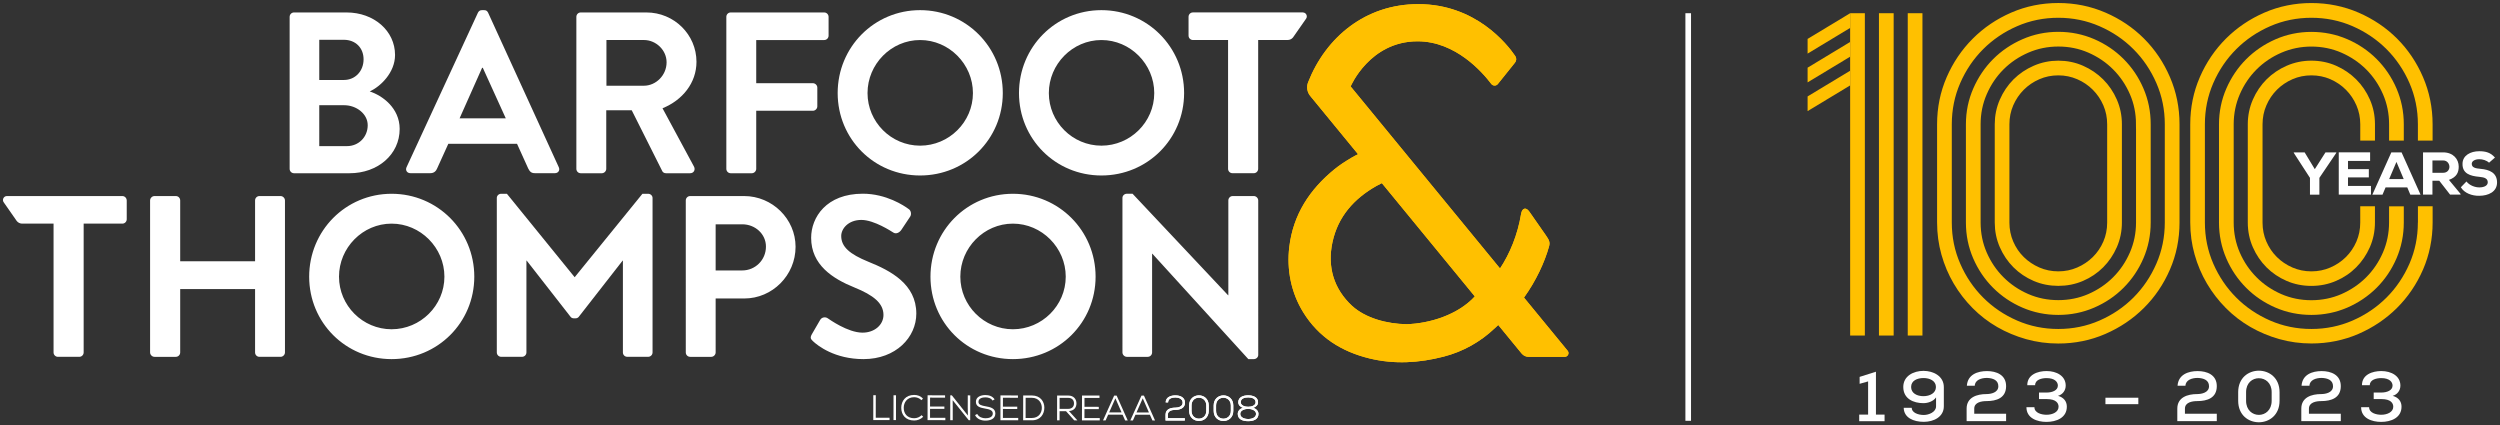 <?xml version="1.0" encoding="utf-8"?>
<!-- Generator: Adobe Illustrator 26.5.2, SVG Export Plug-In . SVG Version: 6.00 Build 0)  -->
<svg version="1.1" id="Layer_1" xmlns="http://www.w3.org/2000/svg" xmlns:xlink="http://www.w3.org/1999/xlink" x="0px" y="0px"
	 viewBox="0 0 823 140" style="enable-background:new 0 0 823 140;" xml:space="preserve">
<rect x="0" y="0" width="823" height="140" fill="#333333" stroke="none"/>
<style type="text/css">
	.st0{fill:#FFFFFF;}
	.st1{fill:#FFC000;}
	.st2{fill:none;stroke:#FFFFFF;stroke-width:1.85;}
	.st3{fill:#FFC000;stroke:#FFC000;stroke-width:3;stroke-miterlimit:10;}
	.st4{fill:none;}
</style>
<g>
	<path class="st0" d="M386.95,130.16c1.51,0,3.15,0.61,3.15,2.42c0,1.77-1.64,2.35-3.17,2.35c-1.08,0-2.46,0.31-2.47,1.57v1.17
		l5.58,0.01v0.76l-6.34-0.01v-1.92c0-1.82,1.67-2.31,3.21-2.31c0.95,0,2.42-0.35,2.42-1.62c0-1.3-1.32-1.73-2.39-1.73
		c-1.04,0-2.39,0.31-2.4,1.62h-0.81C383.79,130.69,385.46,130.16,386.95,130.16"/>
	<path class="st0" d="M394.69,130.15c1.61,0,3.23,1.13,3.23,3.33v1.77c-0.01,2.21-1.63,3.33-3.24,3.32c-1.62,0-3.22-1.13-3.22-3.33
		v-1.77C391.46,131.27,393.06,130.15,394.69,130.15 M394.68,137.82c1.21,0,2.43-0.84,2.43-2.55v-1.8c0-1.69-1.22-2.55-2.44-2.55
		c-1.21,0-2.42,0.85-2.42,2.54v1.8C392.25,136.98,393.46,137.82,394.68,137.82"/>
	<path class="st0" d="M402.77,130.16c1.61,0,3.23,1.13,3.23,3.33v1.78c-0.01,2.21-1.63,3.32-3.24,3.32c-1.62,0-3.22-1.13-3.22-3.33
		v-1.77C399.54,131.28,401.15,130.16,402.77,130.16 M402.76,137.83c1.21,0,2.43-0.84,2.43-2.55v-1.8c0-1.69-1.22-2.55-2.44-2.55
		c-1.21,0-2.42,0.85-2.42,2.54v1.8C400.33,136.99,401.54,137.83,402.76,137.83"/>
	<path class="st0" d="M409.18,134.26c-0.89-0.32-1.54-0.91-1.54-1.85c0-1.69,1.68-2.27,3.25-2.27c1.56,0,3.27,0.57,3.26,2.28
		c0,0.92-0.68,1.55-1.6,1.84c0.93,0.25,1.74,1.02,1.74,1.99c0,1.81-1.64,2.4-3.41,2.4c-1.76,0-3.41-0.6-3.41-2.41
		C407.47,135.25,408.26,134.5,409.18,134.26 M408.29,136.25c0,1.17,1.34,1.68,2.6,1.69c1.26,0,2.59-0.49,2.6-1.68
		c0-1.24-1.62-1.66-2.59-1.66C409.94,134.6,408.29,134.99,408.29,136.25 M410.9,133.91c0.98,0,2.45-0.36,2.45-1.5
		c0-1.18-1.23-1.58-2.46-1.58c-1.24,0-2.44,0.4-2.44,1.57C408.45,133.55,409.92,133.91,410.9,133.91"/>
	<path class="st1" d="M516.07,115.47l-14.37-17.5c3.95-5.51,6.79-11.62,8.24-16.82c0.38-1.35,0.08-2.09-1.04-3.68l-5.44-7.8
		c-1.1-1.58-2.39-1.23-2.72,0.76c-1.13,6.89-3.74,13.14-6.93,17.95l-49.18-59.92c0,0,6.25-14.86,22.04-14.86
		c12.51,0,21.36,10.19,24.26,14.03c0.54,0.71,1.6,0.73,2.16,0.03l5.65-7.05c0.5-0.62,0.54-1.49,0.09-2.15
		c-2.72-3.99-13.09-17.1-31.95-17.1c-17.34,0-30.4,10.88-36.25,25.72c-0.6,1.52-0.34,3.24,0.69,4.5l15.75,19.19
		c-0.72,0.35-1.45,0.73-2.14,1.14c-1.94,1.15-3.83,2.35-5.59,3.78c-8.18,6.66-13.61,14.92-14.9,25.54
		c-0.92,7.52,0.59,15.11,4.57,21.56c5.07,8.22,12.6,12.96,21.83,15.21c8.18,1.99,16.34,1.49,24.38-0.59
		c6.42-1.65,12.11-4.84,16.93-9.43c0.2-0.19,0.6-0.56,1.07-0.99l7.71,9.4c0.57,0.69,1.42,1.09,2.31,1.09h11.87
		C516.16,117.46,516.73,116.27,516.07,115.47 M463.05,106.73c-6.39-0.1-13.47-1.95-17.97-6.06c-5.97-5.55-8.17-12.77-6.44-20.89
		c1.82-8.48,7.07-14.35,14.46-18.56c0.63-0.36,1.23-0.66,1.81-0.93l30.6,37.29C479.95,103.64,470.68,106.5,463.05,106.73"/>
	<line class="st2" x1="555.76" y1="4.35" x2="555.76" y2="138.53"/>
	<path class="st0" d="M160.68,4.17c-0.23-0.45-0.53-0.83-1.29-0.83h-0.76c-0.68,0-1.06,0.38-1.29,0.83l-23.51,50.88
		c-0.45,0.98,0.15,1.96,1.28,1.96h6.58c1.21,0,1.89-0.75,2.19-1.51l3.71-8.17h22.61l3.7,8.17c0.53,1.06,1.06,1.51,2.19,1.51h6.58
		c1.13,0,1.74-0.98,1.28-1.96L160.68,4.17z M151.3,38.95l7.41-16.63h0.23l7.56,16.63H151.3z"/>
	<path class="st0" d="M121.73,30.11c3.55-1.66,8.32-6.2,8.32-12.02c0-7.94-6.95-13.99-15.95-13.99H96.79
		c-0.83,0-1.44,0.68-1.44,1.44v50.05c0,0.76,0.61,1.44,1.44,1.44h18.3c9.23,0,16.48-6.12,16.48-14.59
		C131.56,35.47,125.74,31.39,121.73,30.11 M105.1,13.1h8.09c3.85,0,6.5,2.65,6.5,6.43s-2.65,6.8-6.5,6.8h-8.09V13.1z M114.25,48.1
		h-9.15V34.64h8.24c3.93,0,7.71,2.8,7.71,6.58C121.05,45.15,118.02,48.1,114.25,48.1"/>
	<path class="st0" d="M229.28,20.35c0-9-7.41-16.25-16.48-16.25h-21.62c-0.83,0-1.44,0.68-1.44,1.44v50.05
		c0,0.76,0.6,1.44,1.44,1.44h6.96c0.76,0,1.44-0.68,1.44-1.44V36.31h8.39l10.06,20.04c0.15,0.3,0.53,0.68,1.21,0.68h7.94
		c1.28,0,1.81-1.21,1.28-2.19l-10.36-19.2C224.66,32.98,229.28,27.31,229.28,20.35 M211.96,28.22h-12.32V13.17h12.32
		c4.01,0,7.48,3.33,7.48,7.33C219.45,24.74,215.97,28.22,211.96,28.22"/>
	<path class="st0" d="M362.59,3.34c-15.12,0-27.14,12.17-27.14,27.29s12.02,27.14,27.14,27.14s27.22-12.02,27.22-27.14
		C389.81,15.52,377.71,3.34,362.59,3.34 M362.59,47.95c-9.53,0-17.31-7.79-17.31-17.31c0-9.53,7.79-17.46,17.31-17.46
		c9.53,0,17.39,7.94,17.39,17.46S372.12,47.95,362.59,47.95"/>
	<path class="st0" d="M302.9,3.34c-15.12,0-27.14,12.17-27.14,27.29s12.02,27.14,27.14,27.14s27.22-12.02,27.22-27.14
		C330.12,15.52,318.02,3.34,302.9,3.34 M302.9,47.95c-9.53,0-17.31-7.79-17.31-17.31c0-9.53,7.79-17.46,17.31-17.46
		c9.53,0,17.39,7.94,17.39,17.46S312.43,47.95,302.9,47.95"/>
	<path class="st0" d="M40.27,64.54H2.28c-1.1,0-1.7,1.28-1.01,2.13l4.26,6.11c0.44,0.53,1.08,0.84,1.77,0.84h10.33v42.41
		c0,0.79,0.65,1.44,1.44,1.44h7.03c0.79,0,1.44-0.65,1.44-1.44V73.62h12.74c0.83,0,1.44-0.68,1.44-1.44v-6.2
		C41.7,65.22,41.1,64.54,40.27,64.54"/>
	<path class="st0" d="M369.51,116.03c0,0.76,0.68,1.44,1.44,1.44h6.88c0.83,0,1.44-0.68,1.44-1.44V83.52h0.08l31.6,34.7h1.82
		c0.76,0,1.44-0.61,1.44-1.36V65.98c0-0.76-0.68-1.44-1.44-1.44h-6.96c-0.83,0-1.44,0.68-1.44,1.44V97.2h-0.08l-31.45-33.42h-1.89
		c-0.76,0-1.44,0.6-1.44,1.36L369.51,116.03L369.51,116.03z M316.14,91.08c0-9.53,7.79-17.46,17.31-17.46s17.39,7.94,17.39,17.46
		s-7.86,17.31-17.39,17.31C323.93,108.39,316.14,100.6,316.14,91.08 M306.31,91.08c0,15.12,12.02,27.14,27.14,27.14
		s27.22-12.02,27.22-27.14s-12.1-27.29-27.22-27.29C318.33,63.79,306.31,75.96,306.31,91.08 M267.63,112.32
		c1.51,1.43,7.11,5.9,16.63,5.9c10.66,0,17.39-7.18,17.39-14.97c0-9.75-8.47-14.14-15.8-17.09c-6.12-2.49-8.92-4.91-8.92-8.47
		c0-2.42,2.34-5.29,6.65-5.29c4.16,0,9.9,3.78,10.51,4.16c0.91,0.6,2.04,0,2.65-0.91l2.87-4.31c0.53-0.76,0.3-2.04-0.45-2.5
		c-1.51-1.13-7.41-5.07-15.12-5.07c-12.02,0-17.01,7.79-17.01,14.52c0,8.92,7.11,13.46,14.21,16.33c6.35,2.57,9.6,5.22,9.6,9.07
		c0,3.25-2.95,5.82-6.88,5.82c-4.91,0-11.04-4.46-11.41-4.69c-0.68-0.53-1.97-0.53-2.57,0.53l-2.72,4.69
		C266.57,111.27,266.95,111.64,267.63,112.32 M235.59,89.04v-15.2h8.77c4.23,0,7.79,3.18,7.79,7.33c0,4.46-3.56,7.86-7.79,7.86
		h-8.77V89.04z M225.76,116.03c0,0.76,0.61,1.44,1.44,1.44h6.95c0.76,0,1.44-0.68,1.44-1.44V98.26h9.45
		c9.22,0,16.86-7.64,16.86-17.01c0-9.15-7.64-16.71-16.94-16.71H227.2c-0.83,0-1.44,0.68-1.44,1.44V116.03z M111.6,91.08
		c0-9.53,7.79-17.46,17.31-17.46c9.53,0,17.39,7.94,17.39,17.46s-7.86,17.31-17.39,17.31C119.39,108.39,111.6,100.6,111.6,91.08
		 M101.78,91.08c0,15.12,12.02,27.14,27.14,27.14s27.22-12.02,27.22-27.14s-12.1-27.29-27.22-27.29
		C113.8,63.79,101.78,75.96,101.78,91.08 M49.41,116.03c0,0.76,0.68,1.44,1.44,1.44h7.03c0.83,0,1.44-0.68,1.44-1.44V95.16h24.65
		v20.87c0,0.76,0.6,1.44,1.44,1.44h6.96c0.76,0,1.44-0.68,1.44-1.44V65.98c0-0.76-0.68-1.44-1.44-1.44h-6.96
		c-0.83,0-1.44,0.68-1.44,1.44v20.03H59.32V65.98c0-0.76-0.6-1.44-1.44-1.44h-7.03c-0.76,0-1.44,0.68-1.44,1.44V116.03z"/>
	<path class="st0" d="M213.38,63.79h-1.89l-22.31,27.47l-22.31-27.47h-1.89c-0.76,0-1.43,0.6-1.43,1.36v50.88
		c0,0.79,0.65,1.43,1.43,1.43h6.88c0.83,0,1.44-0.68,1.44-1.43V85.78h0.08l14.5,18.58c0.25,0.28,0.61,0.43,0.98,0.43h0.32h0.32
		c0.37,0,0.73-0.16,0.98-0.43l14.5-18.58h0.08v30.25c0,0.76,0.6,1.43,1.44,1.43h6.88c0.79,0,1.44-0.65,1.44-1.43V65.15
		C214.81,64.39,214.13,63.79,213.38,63.79"/>
	<path class="st0" d="M271.32,4.1h-30.77c-0.83,0-1.44,0.68-1.44,1.44v50.05c0,0.76,0.61,1.44,1.44,1.44h6.96
		c0.76,0,1.44-0.68,1.44-1.44V36.46h18.67c0.76,0,1.44-0.68,1.44-1.43v-6.2c0-0.76-0.68-1.44-1.44-1.44h-18.67V13.18h22.38
		c0.83,0,1.44-0.68,1.44-1.44v-6.2C272.76,4.78,272.16,4.1,271.32,4.1"/>
	<path class="st0" d="M428.9,4.1c1.1,0,1.7,1.28,1.01,2.13l-4.26,6.11c-0.43,0.53-1.08,0.83-1.77,0.83h-9.69v42.41
		c0,0.79-0.65,1.44-1.44,1.44h-7.03c-0.79,0-1.44-0.65-1.44-1.44V13.17h-11.57c-0.83,0-1.44-0.68-1.44-1.44v-6.2
		c0-0.76,0.6-1.44,1.44-1.44h36.19V4.1z"/>
</g>
<polygon class="st0" points="287.48,138.28 292.84,138.29 292.84,137.52 288.3,137.51 288.31,130.11 287.49,130.1 "/>
<rect x="290.46" y="133.8" transform="matrix(1.227092e-03 -1 1 1.227092e-03 159.978 428.586)" class="st0" width="8.17" height="0.82"/>
<g>
	<path class="st0" d="M300.94,138.43c-2.83,0-4.25-1.9-4.25-4.18c0.01-2.23,1.41-4.25,4.26-4.24c1.09,0,2.18,0.39,2.89,1.23
		l-0.5,0.5c-0.67-0.66-1.51-0.98-2.39-0.98c-2.28,0-3.44,1.67-3.44,3.49c0,1.91,1.15,3.42,3.43,3.43c0.89,0,1.8-0.35,2.45-1
		l0.53,0.53C303.08,138.03,302.05,138.43,300.94,138.43"/>
</g>
<polygon class="st0" points="305.35,138.31 311.21,138.32 311.21,137.55 306.17,137.54 306.17,134.59 310.89,134.6 310.89,133.84 
	306.17,133.84 306.18,130.9 311.12,130.91 311.12,130.14 305.36,130.13 "/>
<polygon class="st0" points="312.83,130.15 312.82,138.32 313.64,138.32 313.64,134.16 313.62,131.74 318.9,138.33 319.39,138.33 
	319.41,130.16 318.59,130.15 318.58,134.08 318.63,136.79 313.35,130.15 "/>
<g>
	<path class="st0" d="M324.41,130.81c-1,0-2.3,0.29-2.3,1.49c0,0.97,1.06,1.22,2.32,1.44c1.62,0.28,3.24,0.65,3.24,2.39
		c0,1.85-1.79,2.34-3.27,2.34c-1.37,0-2.79-0.51-3.41-1.82l0.71-0.38c0.56,1.06,1.7,1.41,2.69,1.42c1.01,0,2.44-0.27,2.44-1.57
		c0-1.11-1.22-1.39-2.5-1.61c-1.54-0.28-3.06-0.6-3.06-2.2c-0.03-1.73,1.74-2.26,3.11-2.26c1.11,0,2.34,0.31,3.05,1.43l-0.69,0.38
		C326.3,131.09,325.26,130.81,324.41,130.81"/>
</g>
<polygon class="st0" points="329.34,138.35 335.2,138.35 335.2,137.59 330.16,137.58 330.16,134.63 334.88,134.64 334.88,133.88 
	330.16,133.88 330.17,130.94 335.11,130.95 335.11,130.18 329.35,130.17 "/>
<g>
	<path class="st0" d="M343.8,134.2c0,2.07-1.24,4.17-4.1,4.16h-2.88l0.01-8.17h2.89C342.48,130.19,343.8,132.19,343.8,134.2
		 M339.7,137.6c2.25,0,3.27-1.71,3.27-3.33c0-1.61-1.03-3.31-3.26-3.31h-2.07l-0.01,6.64H339.7z"/>
	<path class="st0" d="M353.63,138.38l-2.7-3.02h-2.11l-0.01,3.01h-0.82l0.01-8.17l3.67,0.01c1.81,0,2.71,1.22,2.7,2.59
		c0,1.27-0.73,2.42-2.47,2.51l2.78,3.08L353.63,138.38z M348.82,134.59l2.8,0.01c1.31,0,1.94-0.77,1.94-1.8
		c0-1.03-0.63-1.82-1.89-1.82l-2.85-0.01V134.59z"/>
</g>
<polygon class="st0" points="356.18,138.39 362.04,138.4 362.04,137.63 357,137.62 357.01,134.68 361.72,134.68 361.72,133.93 
	357.01,133.92 357.01,130.99 361.95,130.99 361.95,130.22 356.2,130.21 "/>
<path class="st0" d="M365.14,135.76l2.05-4.64l2.03,4.65L365.14,135.76z M363.11,138.4h0.86l0.84-1.89l4.74,0.01l0.84,1.89h0.86
	l-3.65-8.18h-0.82L363.11,138.4z"/>
<path class="st0" d="M374.14,135.78l2.05-4.65l2.04,4.65H374.14z M372.1,138.41h0.86l0.84-1.89l4.74,0.01l0.84,1.89h0.86l-3.65-8.18
	h-0.82L372.1,138.41z"/>
<g>
	<path class="st0" d="M386.95,130.16c1.51,0,3.15,0.61,3.15,2.42c0,1.77-1.64,2.35-3.17,2.35c-1.08,0-2.46,0.31-2.47,1.57v1.17
		l5.58,0.01v0.76l-6.34-0.01v-1.92c0-1.82,1.67-2.31,3.21-2.31c0.95,0,2.42-0.35,2.42-1.62c0-1.3-1.32-1.73-2.39-1.73
		c-1.04,0-2.39,0.31-2.4,1.62h-0.81C383.79,130.69,385.46,130.16,386.95,130.16"/>
	<path class="st0" d="M394.69,130.15c1.61,0,3.23,1.13,3.23,3.33v1.77c-0.01,2.21-1.63,3.33-3.24,3.32c-1.62,0-3.22-1.13-3.22-3.33
		v-1.77C391.46,131.27,393.06,130.15,394.69,130.15 M394.68,137.82c1.21,0,2.43-0.84,2.43-2.55v-1.8c0-1.69-1.22-2.55-2.44-2.55
		c-1.21,0-2.42,0.85-2.42,2.54v1.8C392.25,136.98,393.46,137.82,394.68,137.82"/>
	<path class="st0" d="M402.77,130.16c1.61,0,3.23,1.13,3.23,3.33v1.78c-0.01,2.21-1.63,3.32-3.24,3.32c-1.62,0-3.22-1.13-3.22-3.33
		v-1.77C399.54,131.28,401.15,130.16,402.77,130.16 M402.76,137.83c1.21,0,2.43-0.84,2.43-2.55v-1.8c0-1.69-1.22-2.55-2.44-2.55
		c-1.21,0-2.42,0.85-2.42,2.54v1.8C400.33,136.99,401.54,137.83,402.76,137.83"/>
	<path class="st0" d="M409.18,134.26c-0.89-0.32-1.54-0.91-1.54-1.85c0-1.69,1.68-2.27,3.25-2.27c1.56,0,3.27,0.57,3.26,2.28
		c0,0.92-0.68,1.55-1.6,1.84c0.93,0.25,1.74,1.02,1.74,1.99c0,1.81-1.64,2.4-3.41,2.4c-1.76,0-3.41-0.6-3.41-2.41
		C407.47,135.25,408.26,134.5,409.18,134.26 M408.29,136.25c0,1.17,1.34,1.68,2.6,1.69c1.26,0,2.59-0.49,2.6-1.68
		c0-1.24-1.62-1.66-2.59-1.66C409.94,134.6,408.29,134.99,408.29,136.25 M410.9,133.91c0.98,0,2.45-0.36,2.45-1.5
		c0-1.18-1.23-1.58-2.46-1.58c-1.24,0-2.44,0.4-2.44,1.57C408.45,133.55,409.92,133.91,410.9,133.91"/>
	<path class="st1" d="M516.07,115.47l-14.37-17.5c3.95-5.51,6.79-11.62,8.24-16.82c0.38-1.35,0.08-2.09-1.04-3.68l-5.44-7.8
		c-1.1-1.58-2.39-1.23-2.72,0.76c-1.13,6.89-3.74,13.14-6.93,17.95l-49.18-59.92c0,0,6.25-14.86,22.04-14.86
		c12.51,0,21.36,10.19,24.26,14.03c0.54,0.71,1.6,0.73,2.16,0.03l5.65-7.05c0.5-0.62,0.54-1.49,0.09-2.15
		c-2.72-3.99-13.09-17.1-31.95-17.1c-17.34,0-30.4,10.88-36.25,25.72c-0.6,1.52-0.34,3.24,0.69,4.5l15.75,19.19
		c-0.72,0.35-1.45,0.73-2.14,1.14c-1.94,1.15-3.83,2.35-5.59,3.78c-8.18,6.66-13.61,14.92-14.9,25.54
		c-0.92,7.52,0.59,15.11,4.57,21.56c5.07,8.22,12.6,12.96,21.83,15.21c8.18,1.99,16.34,1.49,24.38-0.59
		c6.42-1.65,12.11-4.84,16.93-9.43c0.2-0.19,0.6-0.56,1.07-0.99l7.71,9.4c0.57,0.69,1.42,1.09,2.31,1.09h11.87
		C516.16,117.46,516.73,116.27,516.07,115.47 M463.05,106.73c-6.39-0.1-13.47-1.95-17.97-6.06c-5.97-5.55-8.17-12.77-6.44-20.89
		c1.82-8.48,7.07-14.35,14.46-18.56c0.63-0.36,1.23-0.66,1.81-0.93l30.6,37.29C479.95,103.64,470.68,106.5,463.05,106.73"/>
	<path class="st0" d="M762.03,55.69l-3.34-5.53h-3.58v0.16l5.33,8.23v5.53h3.1v-5.53l5.57-8.23v-0.16h-3.56L762.03,55.69z
		 M780.52,64.07v-2.86h-7.56V58.4h6.86v-2.72h-6.86v-2.69h7.28v-2.84h-10.32v13.91h10.6V64.07z M792.47,61.69l1.01,2.39h3.36
		l-6.24-13.91h-3.38l-6.24,13.91h3.34l1.01-2.39H792.47z M788.91,53.3l2.39,5.65h-4.79L788.91,53.3z M810.01,64.07v-0.24l-3.82-4.61
		c2.64-0.95,3.22-2.56,3.22-4.37c0-2.45-1.79-4.69-5.15-4.69h-6.6v13.91h3.1V59.5h2.25l3.56,4.57H810.01z M800.76,52.82h3.5
		c1.43,0,2.09,1.15,2.09,2.11c0,0.88-0.62,1.95-2.05,1.95h-3.54L800.76,52.82L800.76,52.82z M819.39,53.56l1.95-1.69
		c-1.43-1.65-3.04-2.09-5.19-2.09c-2.82,0-5.49,1.37-5.49,4.15c-0.06,3.24,2.58,4.02,5.51,4.28c1.89,0.16,2.8,0.64,2.8,1.81
		c0,1.03-1.09,1.67-2.78,1.67c-1.35,0-3.2-0.6-4.23-1.95l-1.85,1.91c1.15,1.93,3.71,2.86,6.06,2.8c3,0,5.86-1.31,5.86-4.39
		c0-3.22-2.58-4.22-5.35-4.47c-1.75-0.16-2.98-0.4-2.98-1.67c0-0.93,1.13-1.51,2.47-1.51C817.3,52.4,818.58,52.8,819.39,53.56"/>
</g>
<polygon class="st0" points="612.19,124.07 612.19,126.35 614.98,125.56 614.98,136.49 612.05,136.49 612.05,138.65 620.4,138.65 
	620.4,136.49 617.56,136.49 617.56,122.37 "/>
<g>
	<path class="st0" d="M629.14,127.4c0,2.05,1.93,3.02,4.05,3.02c2.11,0,4.12-1,4.12-3.02c0-2.05-2.05-2.95-4.09-2.95
		S629.14,125.28,629.14,127.4 M633.19,132.72c-3.23,0-6.63-1.4-6.63-5.33c0-3.63,3.4-5.3,6.65-5.3s6.7,1.72,6.7,5.35v6.32
		c0,3.46-3.3,5.11-6.58,5.11c-3.46,0-6.56-1.37-6.63-4.63h2.63c0,1.56,2.02,2.37,3.98,2.37c1.7,0,4.04-0.98,4.04-2.84v-2.95
		C636.46,132.14,634.65,132.72,633.19,132.72"/>
	<path class="st0" d="M654.11,122.16c3.05,0,6.3,1.21,6.3,4.95c0,3.91-3.16,4.93-6.44,4.93c-1.6,0-4.05,0.37-4.05,2.49v1.67h10.49
		v2.44h-13v-4.12c0-3.72,3.37-4.79,6.53-4.79c1.46,0,3.91-0.47,3.91-2.58c0-2.02-1.77-2.67-3.74-2.74c-1.88,0-3.95,0.67-4.02,2.58
		h-2.6C647.74,123.28,651.04,122.16,654.11,122.16"/>
	<path class="st0" d="M671.24,129.23h2.42c2.02,0,3.79-0.74,3.79-2.3c0-1.12-0.95-2.46-3.72-2.46c-1.6,0-3.77,0.51-3.77,2.33h-2.58
		c0-3.49,3.44-4.65,6.37-4.65c3.26,0,6.28,1.6,6.28,4.79c0,1.58-0.98,2.93-2.54,3.37c1.93,0.53,2.91,1.86,2.91,3.56
		c0,3.63-3.37,5.02-6.72,5.02c-3.02,0-6.58-1.19-6.58-4.84h2.63c0,1.95,2.47,2.49,3.98,2.49c2.02,0,3.97-0.89,3.97-2.65
		c0-1.16-0.81-2.51-3.86-2.51h-2.58L671.24,129.23L671.24,129.23z"/>
</g>
<rect x="693.11" y="130.93" class="st0" width="10.83" height="2.12"/>
<g>
	<path class="st0" d="M723.47,122.16c3.05,0,6.3,1.21,6.3,4.95c0,3.91-3.16,4.93-6.44,4.93c-1.6,0-4.05,0.37-4.05,2.49v1.67h10.49
		v2.44h-13v-4.12c0-3.72,3.37-4.79,6.53-4.79c1.46,0,3.91-0.47,3.91-2.58c0-2.02-1.77-2.67-3.74-2.74c-1.88,0-3.95,0.67-4.02,2.58
		h-2.6C717.1,123.28,720.4,122.16,723.47,122.16"/>
	<path class="st0" d="M743.62,136.58c2.11,0,4.21-1.56,4.21-4.65v-2.84c0-3.05-2.09-4.58-4.23-4.58c-2.09,0-4.19,1.51-4.19,4.58
		v2.84C739.41,135.02,741.51,136.58,743.62,136.58 M743.62,122.03c3.39,0,6.81,2.35,6.81,7.07v2.84c0,4.72-3.42,7.07-6.81,7.07
		c-3.42,0-6.81-2.35-6.81-7.07v-2.84C736.81,124.37,740.21,122.03,743.62,122.03"/>
	<path class="st0" d="M764.29,122.16c3.04,0,6.3,1.21,6.3,4.95c0,3.91-3.16,4.93-6.44,4.93c-1.6,0-4.05,0.37-4.05,2.49v1.67h10.49
		v2.44h-13v-4.12c0-3.72,3.37-4.79,6.53-4.79c1.46,0,3.91-0.47,3.91-2.58c0-2.02-1.77-2.67-3.74-2.74c-1.88,0-3.95,0.67-4.02,2.58
		h-2.6C757.92,123.28,761.22,122.16,764.29,122.16"/>
	<path class="st0" d="M781.42,129.23h2.42c2.02,0,3.79-0.74,3.79-2.3c0-1.12-0.95-2.46-3.72-2.46c-1.6,0-3.77,0.51-3.77,2.33h-2.58
		c0-3.49,3.44-4.65,6.37-4.65c3.26,0,6.28,1.6,6.28,4.79c0,1.58-0.98,2.93-2.54,3.37c1.93,0.53,2.91,1.86,2.91,3.56
		c0,3.63-3.37,5.02-6.72,5.02c-3.02,0-6.58-1.19-6.58-4.84h2.63c0,1.95,2.47,2.49,3.98,2.49c2.02,0,3.97-0.89,3.97-2.65
		c0-1.16-0.81-2.51-3.86-2.51h-2.58L781.42,129.23L781.42,129.23z"/>
</g>
<path class="st3" d="M695.18,40.92c0-2.42-0.46-4.69-1.38-6.83c-0.92-2.13-2.19-4-3.79-5.6c-1.6-1.6-3.47-2.87-5.6-3.79
	s-4.4-1.39-6.82-1.39c-2.42,0-4.69,0.46-6.82,1.39c-2.13,0.92-4,2.19-5.6,3.79s-2.86,3.47-3.79,5.6c-0.92,2.13-1.38,4.41-1.38,6.83
	v32.37c0,2.42,0.46,4.69,1.38,6.82s2.18,3.99,3.79,5.57c1.6,1.58,3.47,2.83,5.6,3.76c2.13,0.92,4.4,1.39,6.82,1.39
	c2.41,0,4.69-0.46,6.82-1.39c2.13-0.92,4-2.18,5.6-3.76s2.87-3.44,3.79-5.57s1.38-4.4,1.38-6.82V40.92z M697.03,73.25
	c0,2.68-0.52,5.19-1.55,7.54s-2.43,4.4-4.18,6.16c-1.76,1.76-3.81,3.14-6.16,4.15s-4.86,1.51-7.54,1.51s-5.19-0.5-7.54-1.51
	c-2.35-1.01-4.4-2.39-6.16-4.15s-3.15-3.81-4.18-6.16s-1.55-4.86-1.55-7.54V40.9c0-2.64,0.52-5.14,1.55-7.51s2.43-4.43,4.18-6.19
	c1.76-1.75,3.82-3.15,6.19-4.18s4.88-1.55,7.51-1.55c2.68,0,5.19,0.52,7.54,1.55c2.35,1.03,4.4,2.43,6.16,4.18
	c1.76,1.76,3.15,3.81,4.18,6.16s1.55,4.86,1.55,7.54L697.03,73.25L697.03,73.25z M704.67,40.9c0-3.73-0.71-7.23-2.14-10.51
	c-1.43-3.27-3.37-6.14-5.83-8.6s-5.33-4.4-8.6-5.83s-6.77-2.14-10.51-2.14c-3.69,0-7.18,0.71-10.47,2.14
	c-3.29,1.43-6.17,3.37-8.63,5.83s-4.4,5.34-5.83,8.63c-1.43,3.29-2.14,6.78-2.14,10.47v32.34c0,3.73,0.71,7.24,2.14,10.51
	s3.37,6.14,5.83,8.59c2.46,2.46,5.32,4.4,8.6,5.83s6.77,2.14,10.51,2.14c3.73,0,7.23-0.71,10.51-2.14c3.27-1.43,6.14-3.37,8.6-5.83
	s4.4-5.34,5.83-8.63c1.43-3.29,2.14-6.79,2.14-10.47V40.9H704.67z M706.51,73.25c0,3.95-0.76,7.69-2.27,11.2
	c-1.52,3.51-3.59,6.59-6.22,9.22c-2.63,2.64-5.71,4.71-9.22,6.23c-3.51,1.51-7.25,2.27-11.2,2.27s-7.69-0.76-11.2-2.27
	c-3.51-1.52-6.59-3.59-9.22-6.23c-2.64-2.64-4.71-5.71-6.23-9.22c-1.51-3.51-2.27-7.24-2.27-11.2V40.9c0-3.95,0.77-7.68,2.31-11.2
	c1.54-3.51,3.61-6.58,6.22-9.19c2.61-2.61,5.68-4.69,9.19-6.22c3.51-1.54,7.25-2.31,11.2-2.31s7.68,0.76,11.2,2.27
	c3.51,1.52,6.59,3.59,9.22,6.23c2.64,2.64,4.71,5.71,6.22,9.22c1.52,3.51,2.27,7.25,2.27,11.2V73.25z M714.15,40.9
	c0-5.01-0.97-9.73-2.9-14.16s-4.56-8.31-7.87-11.62c-3.32-3.32-7.19-5.94-11.63-7.87c-4.44-1.93-9.16-2.9-14.16-2.9
	c-5.01,0-9.73,0.97-14.16,2.9c-4.44,1.93-8.31,4.56-11.63,7.87c-3.32,3.32-5.94,7.19-7.87,11.62c-1.93,4.44-2.9,9.16-2.9,14.16
	v32.34c0,5.01,0.96,9.73,2.9,14.16c1.93,4.44,4.56,8.31,7.87,11.63c3.32,3.32,7.19,5.94,11.63,7.87c4.43,1.93,9.15,2.9,14.16,2.9
	s9.73-0.97,14.16-2.9c4.43-1.93,8.31-4.55,11.63-7.87c3.31-3.32,5.94-7.19,7.87-11.63c1.93-4.43,2.9-9.15,2.9-14.16V40.9z
	 M716,73.25c0,5.27-1.01,10.23-3.03,14.89c-2.02,4.66-4.78,8.72-8.27,12.19c-3.49,3.47-7.57,6.21-12.22,8.23
	c-4.65,2.02-9.62,3.03-14.89,3.03c-3.51,0-6.91-0.46-10.18-1.38s-6.33-2.21-9.19-3.85c-2.85-1.65-5.45-3.64-7.77-5.99
	c-2.33-2.35-4.33-4.94-5.99-7.77c-1.67-2.83-2.96-5.88-3.89-9.16c-0.92-3.27-1.38-6.66-1.38-10.18V40.9
	c0-5.27,1.01-10.23,3.03-14.89c2.02-4.65,4.78-8.73,8.27-12.22s7.56-6.25,12.22-8.27c4.65-2.02,9.62-3.03,14.89-3.03
	s10.24,1.01,14.92,3.03s8.75,4.76,12.22,8.23s6.21,7.54,8.23,12.22S716,35.62,716,40.89V73.25z"/>
<g>
	<path class="st1" d="M776.99,73.29c0,2.2-0.42,4.3-1.26,6.23c-0.84,1.95-2.01,3.66-3.46,5.1c-1.46,1.45-3.19,2.61-5.14,3.45
		c-1.93,0.84-4.02,1.26-6.22,1.26s-4.29-0.42-6.22-1.26c-1.95-0.84-3.68-2-5.14-3.45c-1.46-1.44-2.62-3.15-3.46-5.1
		c-0.84-1.93-1.26-4.03-1.26-6.23V40.92c0-2.2,0.42-4.3,1.26-6.23c0.84-1.95,2.01-3.68,3.47-5.14c1.46-1.46,3.19-2.63,5.14-3.48
		c1.93-0.84,4.02-1.26,6.22-1.26s4.29,0.42,6.22,1.26c1.94,0.84,3.67,2.01,5.13,3.48c1.46,1.46,2.63,3.19,3.47,5.14
		c0.84,1.93,1.26,4.03,1.26,6.23v5.37h4.84v-5.38c0-2.87-0.56-5.61-1.68-8.15c-1.1-2.51-2.61-4.74-4.5-6.62
		c-1.88-1.88-4.11-3.39-6.62-4.5c-2.53-1.11-5.27-1.67-8.14-1.67c-2.83,0-5.55,0.56-8.11,1.67c-2.53,1.1-4.77,2.62-6.65,4.5
		s-3.4,4.12-4.5,6.65c-1.11,2.55-1.67,5.28-1.67,8.11v32.34c0,2.88,0.56,5.62,1.67,8.15c1.1,2.51,2.61,4.73,4.49,6.62
		c1.88,1.88,4.11,3.38,6.63,4.47c2.52,1.09,5.26,1.64,8.13,1.64s5.61-0.55,8.13-1.64c2.52-1.08,4.75-2.58,6.63-4.47
		c1.88-1.88,3.39-4.11,4.5-6.62c1.11-2.53,1.68-5.27,1.68-8.15v-5.33h-4.84V73.29z"/>
	<path class="st1" d="M795.96,73.25c0,4.78-0.93,9.34-2.77,13.56c-1.85,4.24-4.39,8-7.56,11.16c-3.17,3.17-6.92,5.71-11.17,7.56
		c-4.22,1.84-8.78,2.77-13.56,2.77s-9.34-0.93-13.56-2.77c-4.24-1.85-8-4.39-11.16-7.56c-3.17-3.17-5.71-6.92-7.56-11.16
		c-1.84-4.22-2.77-8.78-2.77-13.56V40.9c0-4.78,0.93-9.34,2.77-13.56c1.85-4.24,4.39-8,7.56-11.16c3.17-3.17,6.92-5.71,11.17-7.56
		c4.22-1.84,8.79-2.77,13.56-2.77c4.78,0,9.34,0.93,13.56,2.77c4.24,1.85,8,4.39,11.17,7.56c3.17,3.17,5.71,6.92,7.56,11.16
		c1.84,4.23,2.77,8.79,2.77,13.56v5.38h4.84V40.9c0-5.45-1.06-10.67-3.15-15.51c-2.08-4.83-4.96-9.1-8.55-12.69
		c-3.59-3.59-7.86-6.46-12.68-8.55C771.59,2.06,766.37,1,760.92,1s-10.66,1.06-15.48,3.15c-4.81,2.09-9.07,4.97-12.68,8.58
		c-3.61,3.61-6.5,7.88-8.58,12.68c-2.09,4.82-3.15,10.03-3.15,15.48v32.34c0,3.64,0.48,7.2,1.44,10.58
		c0.95,3.38,2.31,6.58,4.04,9.51c1.72,2.93,3.82,5.64,6.22,8.07c2.41,2.43,5.13,4.53,8.09,6.24c2.95,1.7,6.16,3.05,9.53,4
		c3.39,0.96,6.95,1.44,10.58,1.44c5.45,0,10.66-1.06,15.48-3.15c4.8-2.08,9.07-4.96,12.68-8.55c3.61-3.59,6.5-7.85,8.58-12.65
		c2.09-4.82,3.15-10.03,3.15-15.48v-5.33h-4.84v5.34H795.96z"/>
	<path class="st1" d="M786.48,73.25c0,3.47-0.68,6.79-2.02,9.88c-1.34,3.1-3.2,5.85-5.51,8.16s-5.05,4.17-8.14,5.52
		c-3.07,1.34-6.4,2.02-9.91,2.02s-6.84-0.68-9.91-2.02c-3.08-1.35-5.82-3.2-8.13-5.52c-2.31-2.31-4.17-5.05-5.51-8.13
		c-1.34-3.07-2.02-6.4-2.02-9.91V40.9c0-3.46,0.68-6.79,2.02-9.88c1.34-3.1,3.2-5.85,5.51-8.16s5.06-4.17,8.17-5.51
		c3.09-1.34,6.41-2.02,9.88-2.02c3.51,0,6.84,0.68,9.91,2.02c3.08,1.35,5.82,3.2,8.14,5.51c2.31,2.32,4.17,5.05,5.51,8.14
		c1.34,3.07,2.02,6.4,2.02,9.91v5.38h4.84v-5.38c0-4.14-0.81-8.1-2.4-11.79c-1.58-3.67-3.79-6.93-6.54-9.69
		c-2.75-2.75-6.01-4.96-9.69-6.54c-3.69-1.59-7.65-2.39-11.79-2.39s-8.11,0.82-11.8,2.43c-3.67,1.61-6.91,3.81-9.65,6.54
		c-2.73,2.73-4.93,5.98-6.54,9.65c-1.61,3.69-2.43,7.66-2.43,11.8v32.34c0,4.14,0.81,8.11,2.4,11.79c1.58,3.67,3.79,6.93,6.54,9.69
		s6.01,4.96,9.69,6.54c3.69,1.59,7.65,2.39,11.79,2.39s8.1-0.81,11.79-2.39c3.67-1.59,6.93-3.79,9.69-6.54
		c2.76-2.76,4.96-6.02,6.54-9.69c1.59-3.69,2.4-7.65,2.4-11.79v-5.33h-4.84L786.48,73.25L786.48,73.25z"/>
	<line class="st4" x1="781.84" y1="46.29" x2="776.99" y2="46.29"/>
	<line class="st4" x1="776.99" y1="67.92" x2="781.84" y2="67.92"/>
	<line class="st4" x1="800.81" y1="46.29" x2="795.96" y2="46.29"/>
	<line class="st4" x1="795.96" y1="67.92" x2="800.81" y2="67.92"/>
	<line class="st4" x1="791.32" y1="46.29" x2="786.48" y2="46.29"/>
	<line class="st4" x1="786.48" y1="67.92" x2="791.32" y2="67.92"/>
</g>
<rect x="628.03" y="4.35" class="st1" width="4.84" height="106.11"/>
<polygon class="st1" points="595.06,12.81 609.07,4.35 609.07,9.19 595.06,17.65 "/>
<rect x="618.55" y="4.35" class="st1" width="4.84" height="106.11"/>
<rect x="609.07" y="4.35" class="st1" width="4.84" height="106.11"/>
<polygon class="st1" points="595.06,22.28 609.07,13.81 609.07,18.66 595.06,27.12 "/>
<polygon class="st1" points="595.06,31.74 609.07,23.28 609.07,28.12 595.06,36.58 "/>
</svg>
